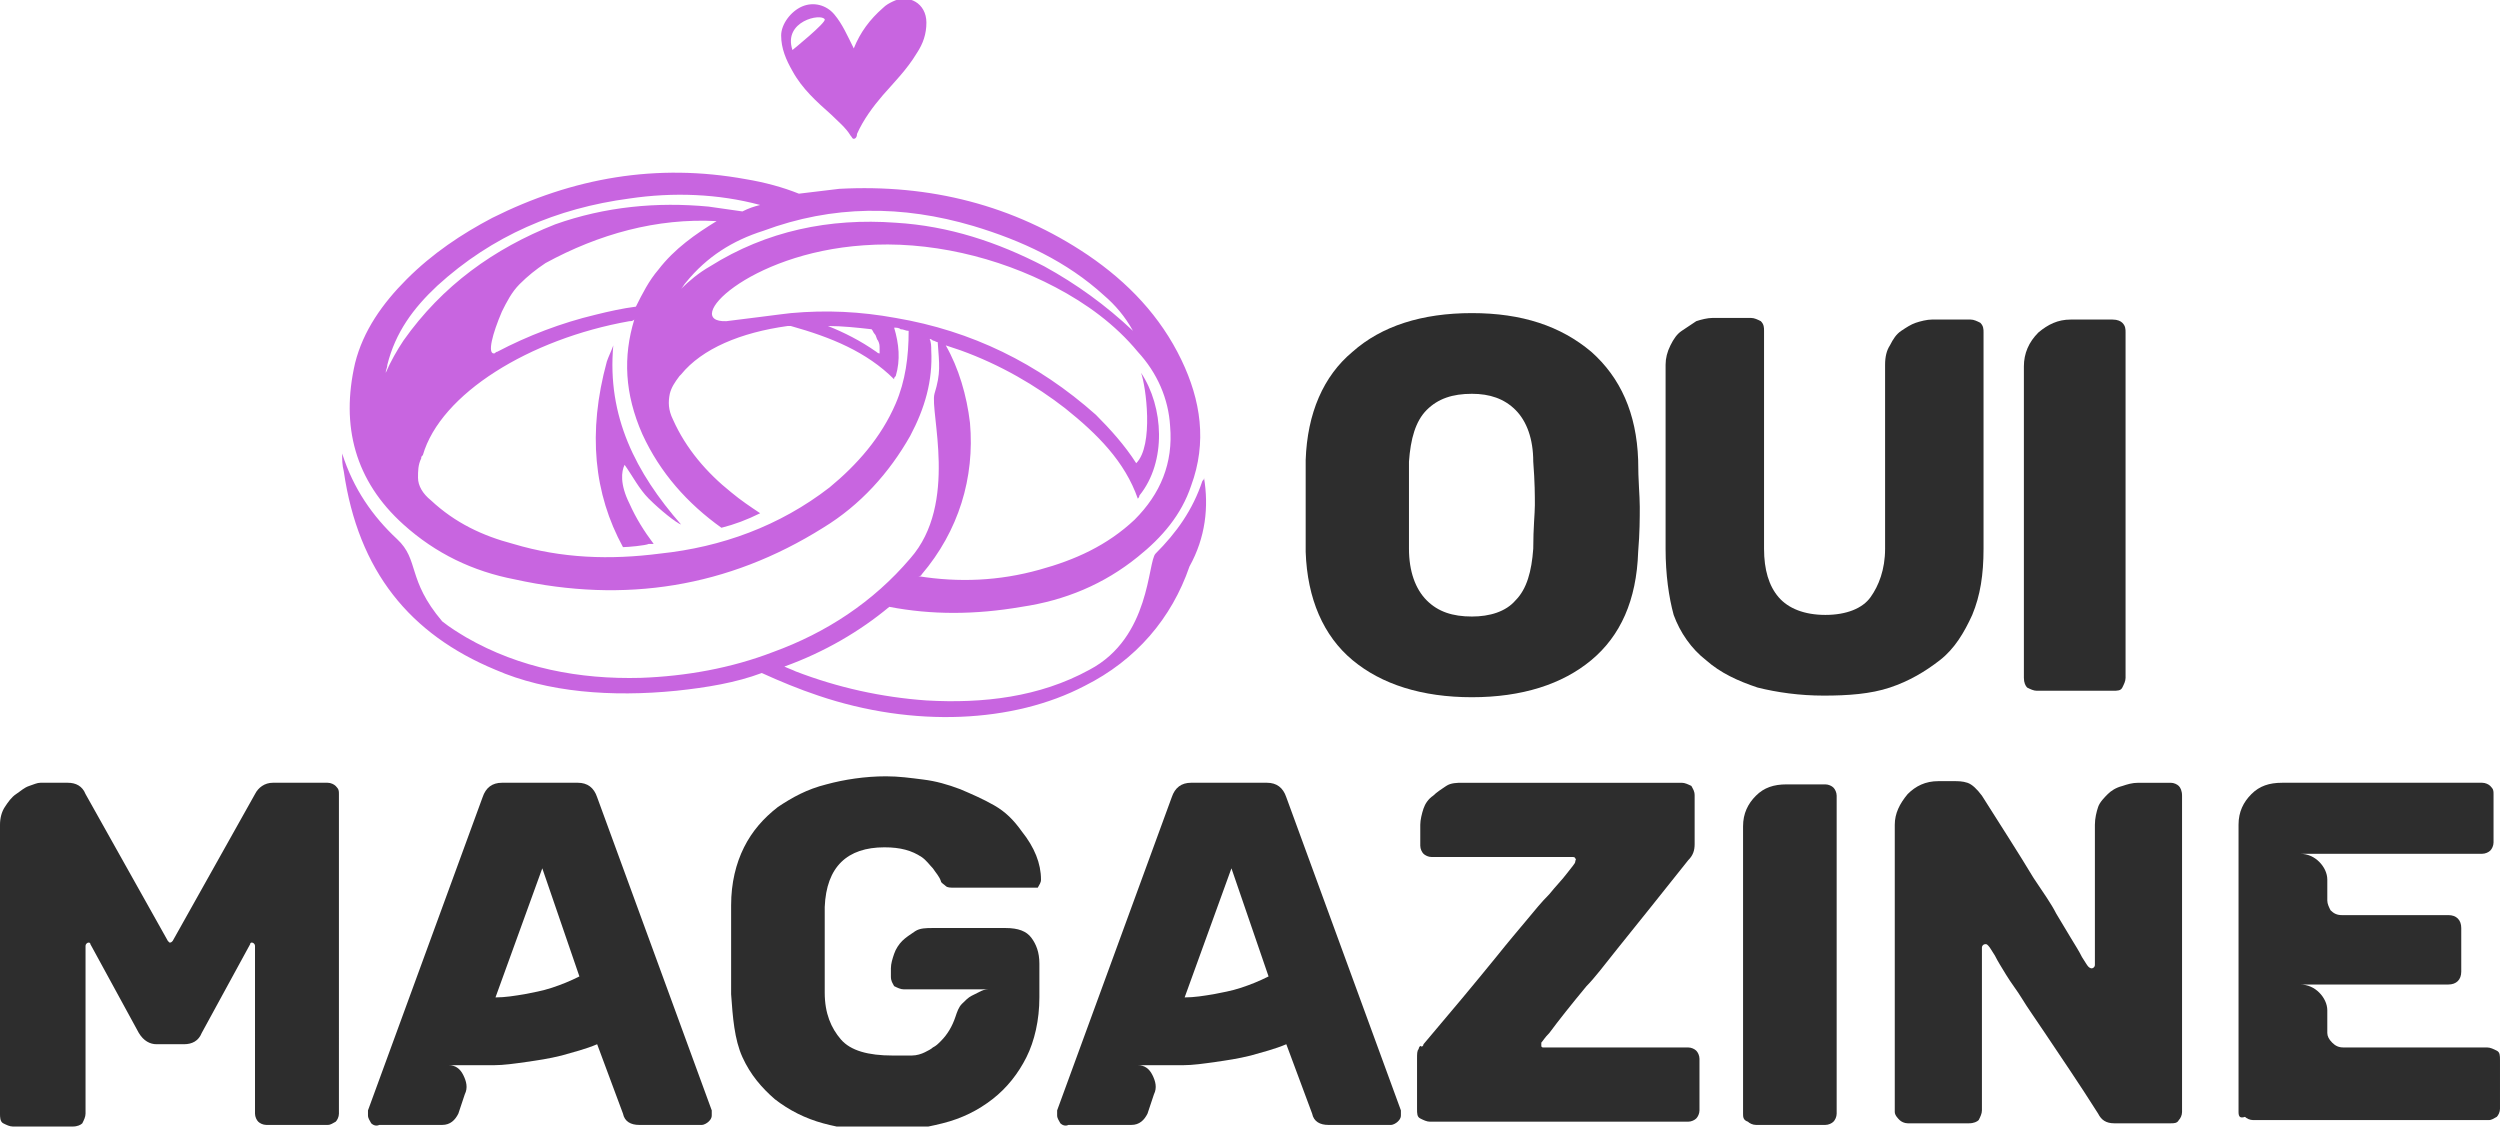 <?xml version="1.0" encoding="utf-8"?>
<!-- Generator: Adobe Illustrator 24.1.0, SVG Export Plug-In . SVG Version: 6.00 Build 0)  -->
<svg version="1.1" id="Layer_1" xmlns="http://www.w3.org/2000/svg" xmlns:xlink="http://www.w3.org/1999/xlink" x="0px" y="0px"
	 width="154.9px" height="69.8px" viewBox="0 0 154.9 69.8" style="enable-background:new 0 0 154.9 69.8;" xml:space="preserve">
<style type="text/css">
	.st0{fill:#2D2D2D;}
	.st1{fill:#C865E0;}
</style>
<g>
	<g>
		<path class="st0" d="M20.3,48.5c0.2,0,0.4,0.1,0.5,0.2c0.2,0.2,0.2,0.3,0.2,0.5V69c0,0.2-0.1,0.4-0.2,0.5
			c-0.2,0.1-0.3,0.2-0.5,0.2h-3.8c-0.2,0-0.4-0.1-0.5-0.2c-0.1-0.1-0.2-0.3-0.2-0.5V58.6c0-0.1-0.1-0.2-0.2-0.2c0,0-0.1,0-0.1,0.1
			l-3,5.5c-0.2,0.5-0.6,0.7-1.1,0.7H9.7c-0.4,0-0.8-0.2-1.1-0.7l-3-5.5c0-0.1-0.1-0.1-0.1-0.1c-0.1,0-0.2,0.1-0.2,0.2V69
			c0,0.2-0.1,0.4-0.2,0.6c-0.1,0.1-0.3,0.2-0.6,0.2H0.8c-0.2,0-0.4-0.1-0.6-0.2S0,69.2,0,69V51.1c0-0.4,0.1-0.8,0.3-1.1
			c0.2-0.3,0.4-0.6,0.7-0.8c0.3-0.2,0.5-0.4,0.8-0.5c0.3-0.1,0.5-0.2,0.7-0.2h1.7c0.5,0,0.9,0.2,1.1,0.7l5.1,9.1
			c0,0,0.1,0.1,0.1,0.1c0.1,0,0.1,0,0.2-0.1l5.1-9.1c0.2-0.4,0.6-0.7,1.1-0.7H20.3z"/>
		<path class="st0" d="M23,69.6c-0.1-0.2-0.2-0.3-0.2-0.5c0-0.1,0-0.2,0-0.3l7.1-19.4c0.2-0.6,0.6-0.9,1.2-0.9h4.7
			c0.6,0,1,0.3,1.2,0.9l7.1,19.4c0,0,0,0.1,0,0.3c0,0.2-0.1,0.3-0.2,0.4c-0.1,0.1-0.3,0.2-0.4,0.2h-3.9c-0.5,0-0.9-0.2-1-0.7
			l-1.6-4.3c-0.7,0.3-1.5,0.5-2.2,0.7c-0.8,0.2-1.5,0.3-2.2,0.4s-1.4,0.2-2,0.2c-0.6,0-1.1,0-1.6,0c-0.3,0-0.5,0-0.7,0
			c-0.2,0-0.4,0-0.5,0c0.4,0,0.7,0.2,0.9,0.6c0.2,0.4,0.3,0.8,0.1,1.2l-0.4,1.2c-0.2,0.4-0.5,0.7-1,0.7h-3.9
			C23.3,69.8,23.1,69.7,23,69.6z M30.7,61.8c0.6,0,1.2-0.1,1.8-0.2c0.5-0.1,1.1-0.2,1.7-0.4s1.1-0.4,1.7-0.7l-2.3-6.7L30.7,61.8z"/>
		<path class="st0" d="M45.3,61.6c0-0.3,0-0.7,0-1.1c0-0.5,0-1,0-1.7c0-0.6,0-1.2,0-1.6c0-0.5,0-0.8,0-1.1c0-1.4,0.3-2.6,0.8-3.6
			c0.5-1,1.2-1.8,2.1-2.5c0.9-0.6,1.8-1.1,3-1.4c1.1-0.3,2.4-0.5,3.7-0.5c0.8,0,1.5,0.1,2.3,0.2c0.8,0.1,1.5,0.3,2.3,0.6
			c0.7,0.3,1.4,0.6,2.1,1s1.2,0.9,1.7,1.6c0.8,1,1.2,2,1.2,3c0,0.2-0.1,0.3-0.2,0.5C64.1,55,63.9,55,63.8,55h-4.7
			c-0.2,0-0.4,0-0.5-0.1c-0.1-0.1-0.3-0.2-0.3-0.3c-0.1-0.3-0.3-0.5-0.5-0.8c-0.2-0.2-0.4-0.5-0.7-0.7c-0.6-0.4-1.3-0.6-2.3-0.6
			c-2.3,0-3.6,1.2-3.7,3.7c0,0.3,0,0.6,0,1.1c0,0.4,0,0.9,0,1.5c0,0.6,0,1.1,0,1.6c0,0.4,0,0.8,0,1.1c0,1.3,0.4,2.2,1,2.9
			s1.7,1,3.2,1c0.5,0,0.9,0,1.2,0s0.6-0.1,0.8-0.2c0.2-0.1,0.4-0.2,0.5-0.3c0.2-0.1,0.3-0.2,0.5-0.4c0.4-0.4,0.7-0.9,0.9-1.5
			c0.1-0.3,0.2-0.6,0.4-0.8c0.2-0.2,0.4-0.4,0.6-0.5c0.2-0.1,0.4-0.2,0.6-0.3c0.2-0.1,0.4-0.1,0.5-0.1H56c-0.2,0-0.4-0.1-0.6-0.2
			c-0.1-0.2-0.2-0.3-0.2-0.6v-0.5c0-0.3,0.1-0.6,0.2-0.9c0.1-0.3,0.3-0.6,0.5-0.8c0.2-0.2,0.5-0.4,0.8-0.6c0.3-0.2,0.7-0.2,1.1-0.2
			h4.5c0.8,0,1.3,0.2,1.6,0.6s0.5,0.9,0.5,1.6v2.1c0,1.4-0.3,2.7-0.8,3.7c-0.5,1-1.2,1.9-2.1,2.6s-1.9,1.2-3.1,1.5
			c-1.2,0.3-2.4,0.5-3.7,0.5c-1.3,0-2.6-0.2-3.7-0.5c-1.1-0.3-2.1-0.8-3-1.5c-0.8-0.7-1.5-1.5-2-2.6S45.4,63,45.3,61.6z"/>
		<path class="st0" d="M65.7,69.6c-0.1-0.2-0.2-0.3-0.2-0.5c0-0.1,0-0.2,0-0.3l7.1-19.4c0.2-0.6,0.6-0.9,1.2-0.9h4.7
			c0.6,0,1,0.3,1.2,0.9l7.1,19.4c0,0,0,0.1,0,0.3c0,0.2-0.1,0.3-0.2,0.4c-0.1,0.1-0.3,0.2-0.4,0.2h-3.9c-0.5,0-0.9-0.2-1-0.7
			l-1.6-4.3c-0.7,0.3-1.5,0.5-2.2,0.7c-0.8,0.2-1.5,0.3-2.2,0.4s-1.4,0.2-2,0.2c-0.6,0-1.1,0-1.6,0c-0.3,0-0.5,0-0.7,0
			c-0.2,0-0.4,0-0.5,0c0.4,0,0.7,0.2,0.9,0.6c0.2,0.4,0.3,0.8,0.1,1.2l-0.4,1.2c-0.2,0.4-0.5,0.7-1,0.7h-3.9
			C66,69.8,65.8,69.7,65.7,69.6z M73.4,61.8c0.6,0,1.2-0.1,1.8-0.2c0.5-0.1,1.1-0.2,1.7-0.4s1.1-0.4,1.7-0.7l-2.3-6.7L73.4,61.8z"/>
		<path class="st0" d="M88.2,64.7c1.7-2,3.2-3.8,4.5-5.4c0.8-1,1.4-1.7,1.9-2.3c0.5-0.6,0.9-1.1,1.4-1.6c0.4-0.5,0.8-0.9,1.1-1.3
			c0.3-0.4,0.5-0.6,0.5-0.7s0.1-0.2,0-0.2c0-0.1-0.1-0.1-0.2-0.1h-8.7c-0.2,0-0.4-0.1-0.5-0.2c-0.1-0.1-0.2-0.3-0.2-0.5v-1.3
			c0-0.3,0.1-0.7,0.2-1c0.1-0.3,0.3-0.6,0.6-0.8c0.2-0.2,0.5-0.4,0.8-0.6s0.7-0.2,1-0.2h13.6c0.2,0,0.4,0.1,0.6,0.2
			c0.1,0.2,0.2,0.3,0.2,0.6v3c0,0.4-0.1,0.7-0.4,1c-1.6,2-3.1,3.9-4.4,5.5c-0.8,1-1.4,1.8-1.9,2.3c-0.5,0.6-0.9,1.1-1.3,1.6
			c-0.4,0.5-0.7,0.9-1,1.3c-0.3,0.3-0.4,0.5-0.5,0.6c0,0.1,0,0.1,0,0.2c0,0.1,0.1,0.1,0.1,0.1h9c0.2,0,0.4,0.1,0.5,0.2
			c0.1,0.1,0.2,0.3,0.2,0.5v3.2c0,0.2-0.1,0.4-0.2,0.5c-0.1,0.1-0.3,0.2-0.5,0.2H88.6c-0.2,0-0.4-0.1-0.6-0.2s-0.2-0.3-0.2-0.6v-3.1
			c0-0.3,0-0.5,0.1-0.6c0-0.1,0.1-0.2,0.1-0.2C88.1,64.9,88.2,64.8,88.2,64.7z"/>
		<path class="st0" d="M108,69V51.2c0-0.8,0.3-1.4,0.8-1.9c0.5-0.5,1.1-0.7,1.9-0.7h2.4c0.2,0,0.4,0.1,0.5,0.2
			c0.1,0.1,0.2,0.3,0.2,0.5V69c0,0.2-0.1,0.4-0.2,0.5c-0.1,0.1-0.3,0.2-0.5,0.2h-4.3c-0.2,0-0.4-0.1-0.5-0.2
			C108,69.4,108,69.2,108,69z"/>
		<path class="st0" d="M117.4,68.9V51.1c0-0.7,0.3-1.3,0.8-1.9c0.5-0.5,1.1-0.8,1.9-0.8h1c0.2,0,0.5,0,0.8,0.1s0.6,0.4,0.9,0.8
			c1.2,1.9,2.3,3.6,3.2,5.1c0.6,0.9,1.1,1.6,1.4,2.2c0.3,0.5,0.6,1,0.9,1.5s0.5,0.8,0.7,1.2c0.2,0.3,0.3,0.5,0.4,0.6
			c0,0,0.1,0.1,0.2,0.1c0.1,0,0.2-0.1,0.2-0.2v-8.7c0-0.4,0.1-0.8,0.2-1.1s0.4-0.6,0.6-0.8c0.2-0.2,0.5-0.4,0.9-0.5
			c0.3-0.1,0.6-0.2,1-0.2h2c0.2,0,0.4,0.1,0.5,0.2c0.1,0.1,0.2,0.3,0.2,0.6v19.6c0,0.2-0.1,0.4-0.2,0.5c-0.1,0.2-0.3,0.2-0.5,0.2
			H131c-0.5,0-0.8-0.2-1-0.6c-1.2-1.9-2.3-3.5-3.3-5c-0.6-0.9-1.1-1.6-1.4-2.1c-0.3-0.5-0.7-1-1-1.5c-0.3-0.5-0.5-0.8-0.7-1.2
			c-0.2-0.3-0.3-0.5-0.4-0.6c-0.1-0.1-0.1-0.1-0.2-0.1c-0.1,0-0.2,0.1-0.2,0.2v10.1c0,0.2-0.1,0.4-0.2,0.6c-0.1,0.1-0.3,0.2-0.6,0.2
			h-3.8c-0.2,0-0.4-0.1-0.5-0.2S117.4,69.1,117.4,68.9z"/>
		<path class="st0" d="M138.7,68.9V51.1c0-0.8,0.3-1.4,0.8-1.9c0.5-0.5,1.1-0.7,1.9-0.7h12.4c0.2,0,0.4,0.1,0.5,0.2
			c0.2,0.2,0.2,0.3,0.2,0.5v3c0,0.2-0.1,0.4-0.2,0.5c-0.1,0.1-0.3,0.2-0.5,0.2h-11.3c0.5,0,0.9,0.2,1.2,0.5c0.3,0.3,0.5,0.7,0.5,1.1
			v1.3c0,0.2,0.1,0.4,0.2,0.6c0.2,0.2,0.4,0.3,0.7,0.3h6.6c0.5,0,0.8,0.3,0.8,0.8v2.7c0,0.5-0.3,0.8-0.8,0.8h-9.2
			c0.5,0,0.9,0.2,1.2,0.5c0.3,0.3,0.5,0.7,0.5,1.1v1.4c0,0.2,0.1,0.4,0.3,0.6c0.2,0.2,0.4,0.3,0.7,0.3h8.9c0.2,0,0.4,0.1,0.6,0.2
			s0.2,0.3,0.2,0.6v3c0,0.2-0.1,0.4-0.2,0.5c-0.2,0.1-0.3,0.2-0.5,0.2h-14.6c-0.2,0-0.4-0.1-0.5-0.2
			C138.8,69.3,138.7,69.2,138.7,68.9z"/>
	</g>
</g>
<g>
	<g>
		<path class="st0" d="M91.2,43.2c-3.1,0-5.6-0.8-7.4-2.3c-1.8-1.5-2.8-3.8-2.9-6.7c0-0.6,0-1.6,0-2.8c0-1.3,0-2.2,0-2.9
			c0.1-2.9,1.1-5.2,2.9-6.7c1.8-1.6,4.3-2.4,7.4-2.4c3.1,0,5.5,0.8,7.4,2.4c1.8,1.6,2.8,3.8,2.9,6.7c0,1.3,0.1,2.2,0.1,2.9
			c0,0.7,0,1.6-0.1,2.8c-0.1,3-1.1,5.2-2.9,6.7S94.3,43.2,91.2,43.2z M91.2,38.2c1.1,0,2.1-0.3,2.7-1c0.7-0.7,1-1.8,1.1-3.2
			c0-1.3,0.1-2.2,0.1-2.7c0-0.6,0-1.4-0.1-2.7c0-1.4-0.4-2.5-1.1-3.2c-0.7-0.7-1.6-1-2.7-1c-1.2,0-2.1,0.3-2.8,1
			c-0.7,0.7-1,1.8-1.1,3.2c0,0.6,0,1.5,0,2.7c0,1.2,0,2.1,0,2.7c0,1.4,0.4,2.5,1.1,3.2C89.1,37.9,90,38.2,91.2,38.2z"/>
		<path class="st0" d="M103.2,34V22.6c0-0.4,0.1-0.8,0.3-1.2c0.2-0.4,0.4-0.7,0.7-0.9c0.3-0.2,0.6-0.4,0.9-0.6
			c0.3-0.1,0.7-0.2,1-0.2h2.4c0.2,0,0.4,0.1,0.6,0.2c0.2,0.2,0.2,0.4,0.2,0.6V34c0,1.3,0.3,2.3,0.9,3c0.6,0.7,1.6,1.1,2.9,1.1
			c1.3,0,2.3-0.4,2.8-1.1s0.9-1.7,0.9-3V22.6c0-0.5,0.1-0.9,0.3-1.2c0.2-0.4,0.4-0.7,0.7-0.9c0.3-0.2,0.6-0.4,0.9-0.5
			c0.3-0.1,0.7-0.2,1-0.2h2.4c0.2,0,0.4,0.1,0.6,0.2c0.2,0.2,0.2,0.4,0.2,0.6V34c0,1.6-0.2,2.9-0.7,4.1c-0.5,1.1-1.1,2.1-2,2.8
			c-0.9,0.7-1.9,1.3-3.1,1.7c-1.2,0.4-2.6,0.5-4.1,0.5c-1.5,0-2.9-0.2-4.1-0.5c-1.2-0.4-2.3-0.9-3.2-1.7c-0.9-0.7-1.6-1.7-2-2.8
			C103.4,37,103.2,35.6,103.2,34z"/>
		<path class="st0" d="M125.4,42V22.7c0-0.8,0.3-1.5,0.9-2.1c0.6-0.5,1.2-0.8,2-0.8h2.6c0.3,0,0.5,0.1,0.6,0.2
			c0.2,0.2,0.2,0.4,0.2,0.6V42c0,0.2-0.1,0.4-0.2,0.6c-0.1,0.2-0.3,0.2-0.6,0.2h-4.7c-0.2,0-0.4-0.1-0.6-0.2
			C125.5,42.5,125.4,42.3,125.4,42z"/>
	</g>
</g>
<g>
	<path class="st1" d="M51.5,7.1c0.4,0.4,0.9,0.8,1.2,1.3c0.1,0.1,0.1,0.2,0.2,0.2c0.1,0,0.2-0.1,0.2-0.3c0.4-0.9,1-1.7,1.6-2.4
		c0.7-0.8,1.5-1.6,2.1-2.6c0.4-0.6,0.6-1.2,0.6-1.9c0-1.2-1.1-1.8-2.1-1.3c-0.2,0.1-0.4,0.2-0.6,0.4C53.9,1.2,53.3,2,52.9,3
		c-0.4-0.8-0.7-1.5-1.2-2.1c-0.5-0.6-1.3-0.8-2-0.5c-0.7,0.3-1.3,1.1-1.3,1.8c0,0.8,0.3,1.5,0.7,2.2C49.7,5.5,50.6,6.3,51.5,7.1z
		 M51.1,1.2c0.1,0.2-2,1.9-2,1.9C48.5,1.3,50.9,0.8,51.1,1.2z"/>
	<path class="st1" d="M38,21.4c-0.1,0.3-0.3,0.7-0.4,1c0,0,0,0,0,0c-1.2,4.4-0.8,8.2,1,11.5c0.3,0,1.4-0.1,1.6-0.2
		c0.1,0,0.2,0,0.3,0c-0.6-0.8-1.1-1.6-1.5-2.5c-0.6-1.2-0.5-2-0.3-2.4c0.5,0.7,0.9,1.5,1.5,2.1c0.7,0.7,1.7,1.5,2,1.6
		C39.4,29.3,37.6,25.8,38,21.4z"/>
	<path class="st1" d="M74.6,29.6c0,0.1,0,0.1-0.1,0.2c-0.6,1.8-1.6,3.2-2.9,4.5c-0.5,0.5-0.3,5.2-4.1,7.2c-3.1,1.7-6.6,2.1-10.1,1.9
		c-2.8-0.2-5.5-0.8-8.1-1.8c-0.2-0.1-0.5-0.2-0.7-0.3c2.5-0.9,4.7-2.2,6.5-3.7c2.6,0.5,5.3,0.5,8.2,0c2.7-0.4,5.1-1.4,7.2-3.1
		c1.5-1.2,2.7-2.6,3.3-4.4c1-2.7,0.6-5.3-0.6-7.8c-1.3-2.7-3.3-4.8-5.8-6.5c-4.6-3.1-9.8-4.4-15.4-4.1c-0.8,0.1-1.7,0.2-2.5,0.3
		c-1-0.4-2.1-0.7-3.3-0.9c-5.5-1-10.7-0.1-15.7,2.4c-1.9,1-3.7,2.2-5.3,3.8c-1.5,1.5-2.7,3.2-3.2,5.2c-0.9,3.9,0,7.3,3,10
		c2,1.8,4.3,2.9,6.9,3.4c6.8,1.5,13.2,0.5,19.1-3.2c2.3-1.4,4.1-3.4,5.4-5.7c0.9-1.7,1.4-3.4,1.3-5.3c0-0.2,0-0.5-0.1-0.7
		c0.1,0,0.2,0.1,0.2,0.1c0.1,0,0.2,0.1,0.3,0.1c0.1,1.4,0.2,1.9-0.2,3.2c-0.3,1.1,1.5,6.8-1.5,10.2c-2.3,2.7-5.2,4.6-8.5,5.8
		c-2.6,1-5.4,1.5-8.2,1.6c-3.8,0.1-7.5-0.6-10.8-2.5c-0.5-0.3-1-0.6-1.5-1c-2.2-2.6-1.4-3.8-2.8-5.1c-1.5-1.4-2.7-3.1-3.4-5.3
		c0,0.4,0,0.7,0.1,1.1c0,0,0,0,0,0c0.9,6.2,4.1,10.1,9.4,12.3c3.2,1.4,7.2,1.7,11.2,1.3c1.9-0.2,3.7-0.5,5.3-1.1
		c1.1,0.5,2.3,1,3.5,1.4c5.9,2,12.1,1.7,16.5-0.6c3.2-1.6,5.4-4.2,6.5-7.4C74.7,33.3,74.9,31.4,74.6,29.6z M60.3,14
		c3,0.9,5.8,2.2,8.1,4.3c0.7,0.6,1.3,1.3,1.8,2.2c-1.7-1.6-3.5-2.9-5.5-4c-2.9-1.5-5.9-2.5-9.2-2.7c-4.1-0.3-8,0.5-11.5,2.7
		c-0.7,0.4-1.3,0.9-1.8,1.4c0.1-0.1,0.2-0.3,0.3-0.4c1.3-1.6,2.9-2.6,4.8-3.2C51.6,12.7,55.9,12.7,60.3,14z M40.8,16.7
		c-0.6,0.7-1,1.5-1.4,2.3c-0.8,0.1-1.7,0.3-2.5,0.5c-2.1,0.5-4.2,1.3-6.1,2.3c-0.1,0-0.1,0.1-0.2,0.1c-0.4,0-0.1-1.2,0.5-2.6
		c0.3-0.6,0.6-1.2,1.1-1.7c0.5-0.5,1-0.9,1.6-1.3c0,0,0,0,0,0c3.3-1.8,6.9-2.8,10.6-2.6C43.1,14.5,41.8,15.4,40.8,16.7z M25,21.1
		c-0.4,0.6-0.8,1.3-1.1,2c0-0.2,0.1-0.3,0.1-0.5c0.5-2,1.6-3.5,3.1-4.9c3.4-3.1,7.4-4.8,11.9-5.4c2.7-0.4,5.5-0.3,8.1,0.4
		c-0.4,0.1-0.7,0.2-1.1,0.4c-0.7-0.1-1.4-0.2-2.1-0.3c-3.2-0.3-6.4,0-9.5,1.1C30.6,15.4,27.4,17.7,25,21.1z M55.5,25
		c-0.9,2.1-2.4,3.8-4.1,5.2c-3.1,2.4-6.7,3.7-10.5,4.1c-3.1,0.4-6.1,0.3-9.1-0.6c-1.9-0.5-3.6-1.3-5.1-2.7c-0.5-0.4-0.8-0.9-0.8-1.4
		c0,0,0,0,0,0c0-0.4,0-0.8,0.2-1.2c0-0.1,0-0.1,0.1-0.2c1.1-3.8,6.6-7.2,12.8-8.3c0.1,0,0.2,0,0.3-0.1c-0.7,2.3-0.6,4.6,0.5,7.1
		c1.1,2.4,2.8,4.3,4.9,5.8c0.8-0.2,1.6-0.5,2.4-0.9c-0.6-0.4-1.2-0.8-1.8-1.3c-1.5-1.2-2.8-2.7-3.6-4.5c-0.3-0.6-0.3-1.1-0.2-1.6
		c0,0,0,0,0,0c0.1-0.4,0.3-0.7,0.6-1.1c0,0,0.1-0.1,0.1-0.1c1.3-1.6,3.7-2.6,6.6-3c0.1,0,0.1,0,0.2,0c2.5,0.7,4.7,1.6,6.4,3.3
		c0-0.1,0-0.1,0.1-0.2c0.3-1,0.2-2-0.1-3c0.1,0,0.3,0,0.4,0.1c0.2,0,0.3,0.1,0.5,0.1C56.3,22.1,56.1,23.6,55.5,25z M51.3,20.2
		c0.9,0,1.8,0.1,2.7,0.2c0.1,0.1,0.1,0.2,0.2,0.3c0.1,0.1,0.1,0.3,0.2,0.4c0.1,0.2,0.1,0.3,0.1,0.5c0,0.2,0,0.3,0,0.3
		c0,0-0.1,0-0.2-0.1C53.3,21.1,52.3,20.6,51.3,20.2z M57.1,35.6c2.3-2.7,3.3-6,3-9.4c-0.2-1.7-0.7-3.4-1.5-4.8
		c0.3,0.1,0.6,0.2,0.9,0.3c2.5,0.9,4.7,2.2,6.5,3.6c2,1.6,3.7,3.3,4.5,5.6c0,0,0.1-0.1,0.1-0.2c1.7-2.1,1.5-5.5,0.1-7.6
		c0.3,0.8,0.8,4.5-0.3,5.6c-0.7-1.1-1.6-2.1-2.5-3c-3.6-3.2-7.7-5.2-12.4-6c-2.2-0.4-4.3-0.5-6.5-0.3c-0.1,0-3.9,0.5-4,0.5
		c-2.8,0.1,1.3-4.2,8.5-4.7c4-0.3,8.3,0.7,11.9,2.6c1.9,1,3.7,2.3,5.1,4c1.2,1.3,1.9,2.9,2,4.6c0.2,2.3-0.6,4.2-2.2,5.8
		c-1.7,1.6-3.7,2.5-5.9,3.1c-2.5,0.7-5,0.8-7.5,0.4C57.1,35.7,57.1,35.6,57.1,35.6z"/>
</g>
</svg>
